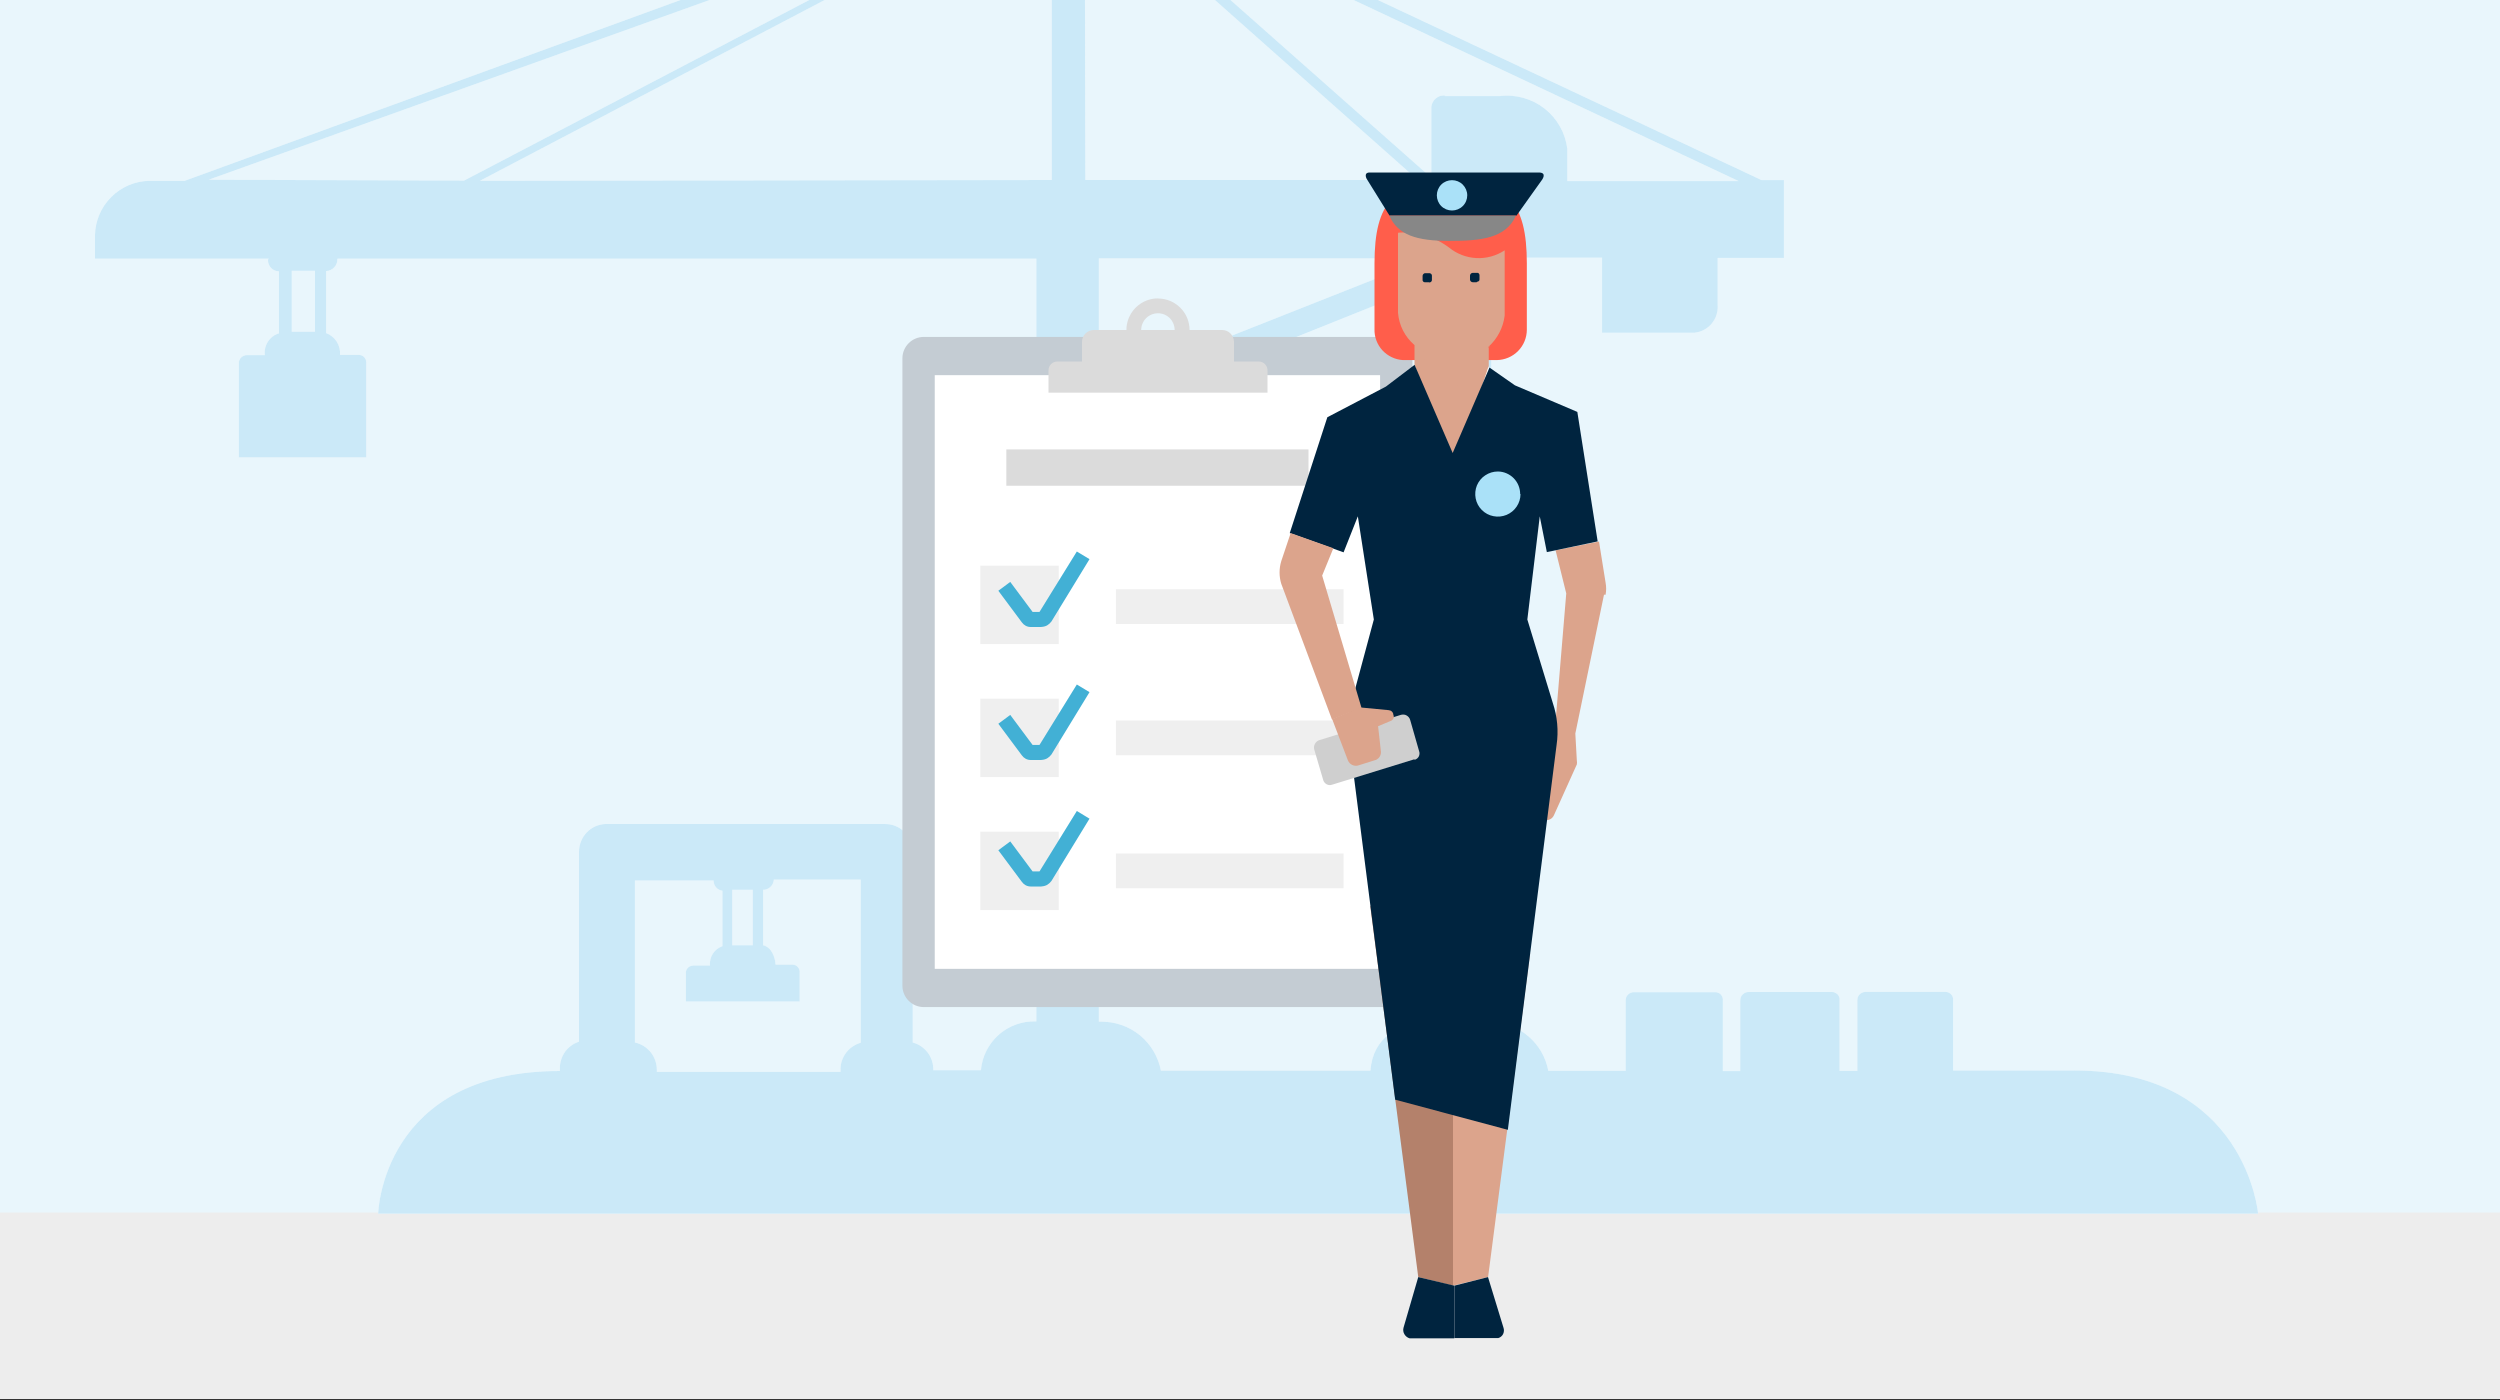 <?xml version="1.0" encoding="UTF-8"?>
<svg id="Layer_1" xmlns="http://www.w3.org/2000/svg" xmlns:xlink="http://www.w3.org/1999/xlink" version="1.1" viewBox="0 0 300 168">
  <rect x="0" y="0" width="300" height="168" fill="#333333" stroke="none"/>
  <!-- Generator: Adobe Illustrator 29.2.1, SVG Export Plug-In . SVG Version: 2.1.0 Build 116)  -->
  <defs>
    <style>
      .st0 {
        fill: none;
      }

      .st1 {
        fill: #efefef;
      }

      .st2 {
        fill: #dbdbdb;
      }

      .st3 {
        fill: #ff5e4b;
      }

      .st4 {
        fill: #b4816b;
      }

      .st5 {
        fill: #aae1f8;
      }

      .st6 {
        fill: #fff;
      }

      .st7 {
        fill: #e9f6fc;
      }

      .st8 {
        fill: #878787;
      }

      .st9 {
        fill: #42b0d5;
      }

      .st10 {
        fill: #dca48c;
      }

      .st11 {
        fill: #c4ccd3;
      }

      .st12 {
        fill: #b5e0f5;
        fill-opacity: .7;
      }

      .st13 {
        fill: #ededed;
      }

      .st14 {
        clip-path: url(#clippath);
      }

      .st15 {
        fill: #00243f;
      }

      .st16 {
        fill: #cfcfcf;
      }
    </style>
    <clipPath id="clippath">
      <rect class="st0" width="300" height="167.88"/>
    </clipPath>
  </defs>
  <g class="st14">
    <g>
      <rect class="st0" x="66.8" width="167.88" height="167.88"/>
      <g>
        <rect class="st7" width="300" height="167.88"/>
        <path class="st13" d="M0,145.5h300v22.38H0v-22.38Z"/>
        <path class="st6" d="M32.25,31.04H11.4v-2.86c.04-1.71.74-3.33,1.95-4.54,1.21-1.21,2.83-1.9,4.54-1.94h4.26L126.14-16.22v-1.79c0-1.4,4.02-1.3,4.02,0v1.5l81.22,38.12h2.69v9.34h-7.95v5.65c.06.81-.2,1.62-.73,2.25-.53.62-1.28,1.01-2.1,1.08h-11.04v-9.01h-13.3v91.7c1.64.05,3.21.67,4.46,1.74,1.25,1.07,2.09,2.53,2.39,4.14h9.28v-8.44c0-.13.02-.25.06-.37.04-.12.11-.23.2-.32.09-.09.19-.17.31-.22.12-.05.24-.08.37-.09h9.78c.12,0,.24.01.35.06.11.04.21.1.3.18.09.08.16.18.21.28.05.11.08.22.08.34v8.61h2.09v-8.48c0-.13.02-.26.07-.39.05-.12.12-.24.22-.33s.21-.17.33-.22c.12-.05.26-.07.39-.07h9.97c.12,0,.24.01.35.06.11.04.21.1.3.18.09.08.16.18.21.28.05.11.08.22.08.34v8.61h2.13v-8.48c0-.13.02-.25.06-.37.04-.12.11-.23.2-.32.09-.09.19-.17.31-.22.12-.05.24-.08.37-.09h9.61c.12,0,.24.01.35.06.11.04.21.1.3.18.09.08.16.18.21.28.05.11.08.22.08.34v8.57h14.56c20.58,0,22.04,17.18,22.04,17.18H45.38s.4-17.12,21.81-17.12v-.2c-.04-.73.17-1.45.58-2.05.41-.6,1.02-1.05,1.71-1.27v-22.8c0-.85.33-1.67.91-2.29.59-.62,1.39-.99,2.24-1.03h33.58c.88,0,1.73.35,2.35.97.62.62.97,1.47.97,2.35v22.9c.73.19,1.36.63,1.81,1.23.45.6.68,1.34.65,2.09h5.72c.14-1.64.92-3.17,2.15-4.26,1.24-1.09,2.85-1.66,4.5-1.59V31.04H40.49c0,.19-.02.38-.08.55-.06.18-.16.34-.29.48-.13.14-.28.25-.45.33-.17.08-.35.13-.54.13v7.44c.53.19.98.56,1.28,1.03s.44,1.03.39,1.59h2.26c.24,0,.47.09.63.26.17.17.26.4.26.63v11.4h-15.29v-11.3c0-.26.1-.5.28-.68.18-.18.43-.28.68-.28h2.16c-.07-.57.06-1.14.37-1.62.31-.48.78-.84,1.33-1v-7.44c-.18,0-.36-.04-.52-.11-.17-.07-.32-.17-.44-.31-.12-.13-.22-.29-.28-.45-.06-.17-.09-.35-.08-.53l.1-.13ZM173.32,11.53h6.65c.95-.12,1.91-.04,2.83.21.92.26,1.78.69,2.54,1.28.75.59,1.38,1.32,1.85,2.15.47.83.77,1.75.89,2.7v3.86h20.55L130.9-14.83l40.86,36.16v-8.21c-.04-.4.09-.8.34-1.11.26-.31.62-.51,1.02-.55h.37l-.17.07ZM132.16,49.82h39.53v-15.85l-39.53,15.85ZM131.86,122.6h.3c1.69-.01,3.34.57,4.64,1.64,1.31,1.08,2.19,2.58,2.51,4.24h25.14c.3-3.99,3.33-5.78,7.31-5.88V53.57h-39.9v69.03ZM131.86,46.59l39.4-15.59h-39.4v15.59ZM130.23,21.6h39.9l-39.96-35.46.07,35.46ZM90.33,106.78h-2.46v6.65h2.46v-6.65ZM103.27,105.55h-10.41c-.02.33-.16.65-.4.87-.24.23-.56.36-.89.36v6.65c1,.23,1.43,1.36,1.5,2.33h2.06c.21,0,.41.09.57.24.15.15.25.35.26.56v3.62h-13.66v-3.46c0-.12.03-.23.08-.34.05-.11.12-.2.21-.28.09-.08.19-.14.3-.18.11-.04.23-.06.35-.06h1.96c-.05-.5.07-1,.34-1.42.27-.42.68-.74,1.15-.9v-6.65c-.3-.04-.57-.19-.76-.41-.2-.23-.3-.52-.3-.82h-9.44v19.44c.76.16,1.43.58,1.91,1.19.48.61.73,1.36.72,2.13v.2h22.04v-.17c-.03-.75.2-1.48.64-2.08.44-.6,1.07-1.04,1.79-1.24v-19.58ZM126.21,21.6V-14.29L57.58,21.7l68.62-.1ZM35.01,39.81h2.79v-7.31h-2.79v7.31ZM55.69,21.67L123.22-13.66,25.03,21.57l30.65.1Z"/>
        <path class="st12" d="M32.25,31.04H11.4v-2.86c.04-1.71.74-3.33,1.95-4.54,1.21-1.21,2.83-1.9,4.54-1.94h4.26L126.14-16.22v-1.79c0-1.4,4.02-1.3,4.02,0v1.5l81.22,38.12h2.69v9.34h-7.95v5.65c.06.81-.2,1.62-.73,2.25-.53.62-1.28,1.01-2.1,1.08h-11.04v-9.01h-13.3v91.7c1.64.05,3.21.67,4.46,1.74,1.25,1.07,2.09,2.53,2.39,4.14h9.28v-8.44c0-.13.02-.25.06-.37.04-.12.11-.23.2-.32.09-.09.19-.17.31-.22.12-.05.24-.08.37-.09h9.78c.12,0,.24.01.35.06.11.04.21.1.3.18.09.08.16.18.21.28.05.11.08.22.08.34v8.61h2.09v-8.48c0-.13.02-.26.07-.39.05-.12.12-.24.22-.33s.21-.17.33-.22c.12-.05.26-.07.39-.07h9.97c.12,0,.24.01.35.06.11.04.21.1.3.18.09.08.16.18.21.28.05.11.08.22.08.34v8.61h2.13v-8.48c0-.13.02-.25.06-.37.04-.12.11-.23.2-.32.09-.09.19-.17.31-.22.12-.05.24-.08.37-.09h9.61c.12,0,.24.01.35.06.11.04.21.1.3.18.09.08.16.18.21.28.05.11.08.22.08.34v8.57h14.56c20.58,0,22.04,17.18,22.04,17.18H45.38s.4-17.12,21.81-17.12v-.2c-.04-.73.17-1.45.58-2.05.41-.6,1.02-1.05,1.71-1.27v-22.8c0-.85.33-1.67.91-2.29.59-.62,1.39-.99,2.24-1.03h33.58c.88,0,1.73.35,2.35.97.62.62.97,1.47.97,2.35v22.9c.73.19,1.36.63,1.81,1.23.45.6.68,1.34.65,2.09h5.72c.14-1.64.92-3.17,2.15-4.26,1.24-1.09,2.85-1.66,4.5-1.59V31.04H40.49c0,.19-.02.38-.08.55-.06.18-.16.34-.29.48-.13.14-.28.25-.45.33-.17.08-.35.13-.54.13v7.44c.53.19.98.56,1.28,1.03s.44,1.03.39,1.59h2.26c.24,0,.47.09.63.26.17.17.26.4.26.63v11.4h-15.29v-11.3c0-.26.1-.5.28-.68.18-.18.43-.28.68-.28h2.16c-.07-.57.06-1.14.37-1.62.31-.48.78-.84,1.33-1v-7.44c-.18,0-.36-.04-.52-.11-.17-.07-.32-.17-.44-.31-.12-.13-.22-.29-.28-.45-.06-.17-.09-.35-.08-.53l.1-.13ZM173.32,11.53h6.65c.95-.12,1.91-.04,2.83.21.92.26,1.78.69,2.54,1.28.75.59,1.38,1.32,1.85,2.15.47.83.77,1.75.89,2.7v3.86h20.55L130.9-14.83l40.86,36.16v-8.21c-.04-.4.09-.8.34-1.11.26-.31.62-.51,1.02-.55h.37l-.17.07ZM132.16,49.82h39.53v-15.85l-39.53,15.85ZM131.86,122.6h.3c1.69-.01,3.34.57,4.64,1.64,1.31,1.08,2.19,2.58,2.51,4.24h25.14c.3-3.99,3.33-5.78,7.31-5.88V53.57h-39.9v69.03ZM131.86,46.59l39.4-15.59h-39.4v15.59ZM130.23,21.6h39.9l-39.96-35.46.07,35.46ZM90.33,106.78h-2.46v6.65h2.46v-6.65ZM103.27,105.55h-10.41c-.02.33-.16.65-.4.87-.24.23-.56.36-.89.36v6.65c1,.23,1.43,1.36,1.5,2.33h2.06c.21,0,.41.09.57.24.15.15.25.35.26.56v3.62h-13.66v-3.46c0-.12.03-.23.08-.34.05-.11.12-.2.21-.28.09-.08.19-.14.3-.18.11-.04.23-.06.35-.06h1.96c-.05-.5.07-1,.34-1.42.27-.42.68-.74,1.15-.9v-6.65c-.3-.04-.57-.19-.76-.41-.2-.23-.3-.52-.3-.82h-9.44v19.44c.76.16,1.43.58,1.91,1.19.48.61.73,1.36.72,2.13v.2h22.04v-.17c-.03-.75.2-1.48.64-2.08.44-.6,1.07-1.04,1.79-1.24v-19.58ZM126.21,21.6V-14.29L57.58,21.7l68.62-.1ZM35.01,39.81h2.79v-7.31h-2.79v7.31ZM55.69,21.67L123.22-13.66,25.03,21.57l30.65.1Z"/>
        <path class="st11" d="M166.92,40.43h-56.06c-1.42,0-2.57,1.15-2.57,2.57v75.28c0,1.42,1.15,2.57,2.57,2.57h56.06c1.42,0,2.57-1.15,2.57-2.57V43c0-1.42-1.15-2.57-2.57-2.57Z"/>
        <path class="st6" d="M112.17,45.02h53.44v71.24h-53.44V45.02Z"/>
        <path class="st2" d="M131.26,39.6h15.39c.19,0,.37.04.55.11.17.07.33.18.46.31.13.13.24.29.31.46.07.17.11.36.11.55v4.8h-18.24v-4.8c0-.19.04-.37.11-.55.07-.17.18-.33.31-.46.13-.13.29-.24.46-.31.17-.07.36-.11.55-.11Z"/>
        <path class="st2" d="M138.95,35.81c-.75,0-1.48.22-2.1.64-.62.42-1.11,1.01-1.39,1.7-.29.69-.36,1.45-.22,2.19.15.73.51,1.41,1.04,1.94.53.53,1.2.89,1.94,1.04.73.15,1.49.07,2.19-.22.69-.29,1.28-.77,1.7-1.39.42-.62.64-1.35.64-2.1,0-1-.4-1.97-1.11-2.68s-1.67-1.11-2.68-1.11ZM138.95,41.61c-.4,0-.79-.12-1.12-.34-.33-.22-.59-.54-.74-.9-.15-.37-.19-.77-.11-1.16.08-.39.27-.75.55-1.03.28-.28.64-.47,1.03-.55.39-.08.79-.04,1.16.11.37.15.68.41.9.74.22.33.34.72.34,1.12,0,.53-.21,1.04-.59,1.42-.38.38-.89.59-1.42.59Z"/>
        <path class="st2" d="M126.86,43.38h24.19c.28,0,.54.11.74.31.2.2.31.46.31.74v2.69h-26.28v-2.69c0-.28.11-.54.31-.74.2-.2.46-.31.74-.31Z"/>
        <path class="st1" d="M117.64,67.88h9.41v9.41h-9.41v-9.41ZM117.64,83.84h9.41v9.41h-9.41v-9.41ZM117.64,99.8h9.41v9.41h-9.41v-9.41Z"/>
        <path class="st2" d="M120.76,53.93h36.26v4.36h-36.26v-4.36Z"/>
        <path class="st1" d="M133.91,70.71h27.32v4.17h-27.32v-4.17ZM133.91,86.46h27.32v4.17h-27.32v-4.17ZM133.91,102.42h27.32v4.17h-27.32v-4.17Z"/>
        <path class="st9" d="M124.97,75.24h-1.29c-.21,0-.41-.05-.6-.15-.18-.1-.34-.24-.46-.41l-2.82-3.79,1.43-1.06,2.68,3.6h.83l4.48-7.25,1.52.92-4.57,7.48c-.14.19-.32.35-.52.47-.21.11-.44.17-.68.18ZM124.97,91.2h-1.29c-.21,0-.41-.05-.6-.15-.18-.1-.34-.24-.46-.41l-2.82-3.79,1.43-1.06,2.68,3.6h.83l4.48-7.25,1.52.92-4.57,7.48c-.14.19-.32.35-.52.47-.21.11-.44.17-.68.18ZM124.97,106.38h-1.29c-.21,0-.41-.05-.6-.15-.18-.1-.34-.24-.46-.41l-2.82-3.79,1.43-1.06,2.68,3.6h.83l4.48-7.25,1.52.92-4.57,7.48c-.14.19-.32.35-.52.47-.21.11-.44.17-.68.18Z"/>
        <path class="st10" d="M174.36,154.28v-42.6l9.26,2.71-5.05,38.86-4.2,1.03Z"/>
        <path class="st4" d="M174.36,154.28v-42.6l-9.93-2.95,5.76,44.52,4.17,1.03Z"/>
        <path class="st15" d="M178.56,153.25l1.86,6.08c.04.12.06.25.05.39s-.05.26-.1.37c-.06.12-.14.22-.24.3-.1.08-.22.15-.34.18h-5.27v-6.29l4.05-1.03Z"/>
        <path class="st15" d="M170.19,153.25l-1.77,6.08c-.07.27-.03.55.11.78.14.24.36.41.62.49h5.36v-6.32l-4.32-1.03Z"/>
        <path class="st10" d="M192.48,71.36l-3.44,16.66.18,3.25c.03.15.03.31,0,.46l-2.74,6.08c-.09.21-.24.38-.44.49-.2.11-.43.14-.65.09h-.88v-6.9l2.04-3.5,1.4-16.78-1.28-5.17,5.21-1.06.79,4.93c.09.48.09.98,0,1.46"/>
        <path class="st3" d="M179.63,43.21c.96-.02,1.87-.41,2.54-1.09.67-.68,1.05-1.6,1.05-2.56v-7.94c0-7.48-2.41-9.76-9.14-9.76s-9.14,2.28-9.14,9.76v7.88c-.03.94.32,1.85.95,2.54.64.69,1.52,1.11,2.46,1.17h11.27Z"/>
        <path class="st10" d="M167.76,28v9.52c.06.75.26,1.48.6,2.14.34.67.81,1.26,1.38,1.75v2.43l4.42,13.38,4.45-13.2v-2.4c1.08-.97,1.77-2.3,1.95-3.74v-7.84c-1,.66-2.19.99-3.39.93-1.2-.06-2.35-.5-3.28-1.26-1.75-1.31-3.91-1.94-6.09-1.79"/>
        <path class="st15" d="M171.47,33.87h-.46s-.08,0-.11-.01c-.04-.01-.07-.03-.1-.06-.03-.03-.05-.06-.07-.09-.02-.04-.02-.07-.02-.11v-.49c0-.08.03-.15.08-.21.05-.06.12-.1.19-.12h.52s.09,0,.13.02c.04.02.08.04.11.07.03.03.06.07.07.11.02.04.02.09.02.13v.49s0,.08-.03.12c-.02.04-.04.07-.07.1-.03.03-.07.05-.11.06-.04.01-.08.02-.13.01"/>
        <path class="st15" d="M177.19,33.87h-.46c-.08,0-.16-.04-.22-.09-.06-.06-.1-.13-.11-.21v-.49c0-.09.04-.17.1-.24.06-.06.15-.1.24-.1h.46s.08,0,.12,0c.04,0,.08.03.11.05.03.03.06.06.08.1.02.04.03.08.03.12v.49s0,.08-.01.11c-.01.04-.03.07-.06.1-.03.03-.06.05-.09.07-.04.02-.07.02-.11.02"/>
        <path class="st10" d="M178.63,41.59v2.37l-.73,2.68c-1.72.07-3.42-.4-4.85-1.35-1.43-.95-2.53-2.33-3.13-3.94,2.86,2.52,5.21,3.53,8.86.24"/>
        <path class="st6" d="M178.63,43.97l.67,9.3-5.09,3.92-4.72-3.92.27-9.46,4.45,13.38,4.42-13.23Z"/>
        <path class="st15" d="M185.63,66.25l6.09-1.28-2.44-15.54-7.49-3.19-3.05-2.13-4.42,10.25-4.57-10.58-3.44,2.61-7.03,3.68-4.51,13.9,6.46,2.31,1.71-4.32,1.92,12.38-2.65,9.85c-.39,1.51-.49,3.08-.3,4.62l5.51,43.15,13.52,3.62,5.85-46.19c.25-1.69.09-3.42-.46-5.05l-3.05-10,1.49-12.38.85,4.29Z"/>
        <path class="st16" d="M169.67,91.13l-9.84,3.04c-.21.07-.43.05-.62-.05-.19-.1-.34-.27-.41-.47l-1.1-3.74c-.05-.22-.02-.46.1-.66.11-.2.29-.36.51-.43l9.81-3.04c.11-.03.23-.04.35-.03.12.01.23.05.33.11.1.06.19.13.26.22.07.09.13.2.16.31l1.07,3.74c.04.1.06.21.05.31,0,.11-.03.21-.07.31-.05.1-.11.18-.19.25-.08.07-.17.12-.27.16"/>
        <path class="st10" d="M165.38,87.14l1.46-.61c.08-.02.15-.06.21-.11.06-.05.11-.12.15-.19.03-.07.05-.15.05-.23,0-.08-.02-.16-.05-.23,0-.14-.07-.28-.17-.38s-.24-.16-.38-.17l-3.44-.33-3.35,1.4,1.89,4.96c.1.24.28.43.51.54.23.11.5.14.74.06l2.13-.67c.19-.09.35-.23.45-.41s.15-.39.13-.59l-.34-3.04Z"/>
        <path class="st10" d="M159.84,86.35l-6.09-16.3c-.27-.88-.27-1.82,0-2.71l1.13-3.37,5.12,1.82-1.34,3.28,4.72,15.87-3.53,1.4Z"/>
        <path class="st5" d="M182.46,59.29c0,.53-.16,1.06-.46,1.5-.3.45-.72.79-1.22,1-.5.2-1.04.26-1.57.15-.53-.1-1.01-.36-1.39-.74-.38-.38-.64-.86-.74-1.39-.1-.52-.05-1.07.15-1.56.21-.49.55-.92,1-1.21.45-.3.97-.46,1.51-.46.71,0,1.4.3,1.9.8.5.51.78,1.19.78,1.9"/>
        <path class="st15" d="M166.75,25.87h15.23l3.04-4.26s.7-.91-.37-.91h-20.28c-.79,0-.37.76-.37.76l2.74,4.41Z"/>
        <path class="st8" d="M181.95,25.87h-15.23c1.01,2.34,3.29,3.04,7.19,3.04s6.79-.33,8.01-3.04"/>
        <path class="st5" d="M176.07,23.44c0,.48-.19.95-.54,1.29-.34.34-.81.53-1.29.53s-.95-.19-1.29-.53c-.34-.34-.53-.81-.53-1.29s.19-.95.53-1.29c.34-.34.81-.53,1.29-.53s.95.19,1.29.53c.34.34.54.81.54,1.29Z"/>
      </g>
    </g>
  </g>
</svg>